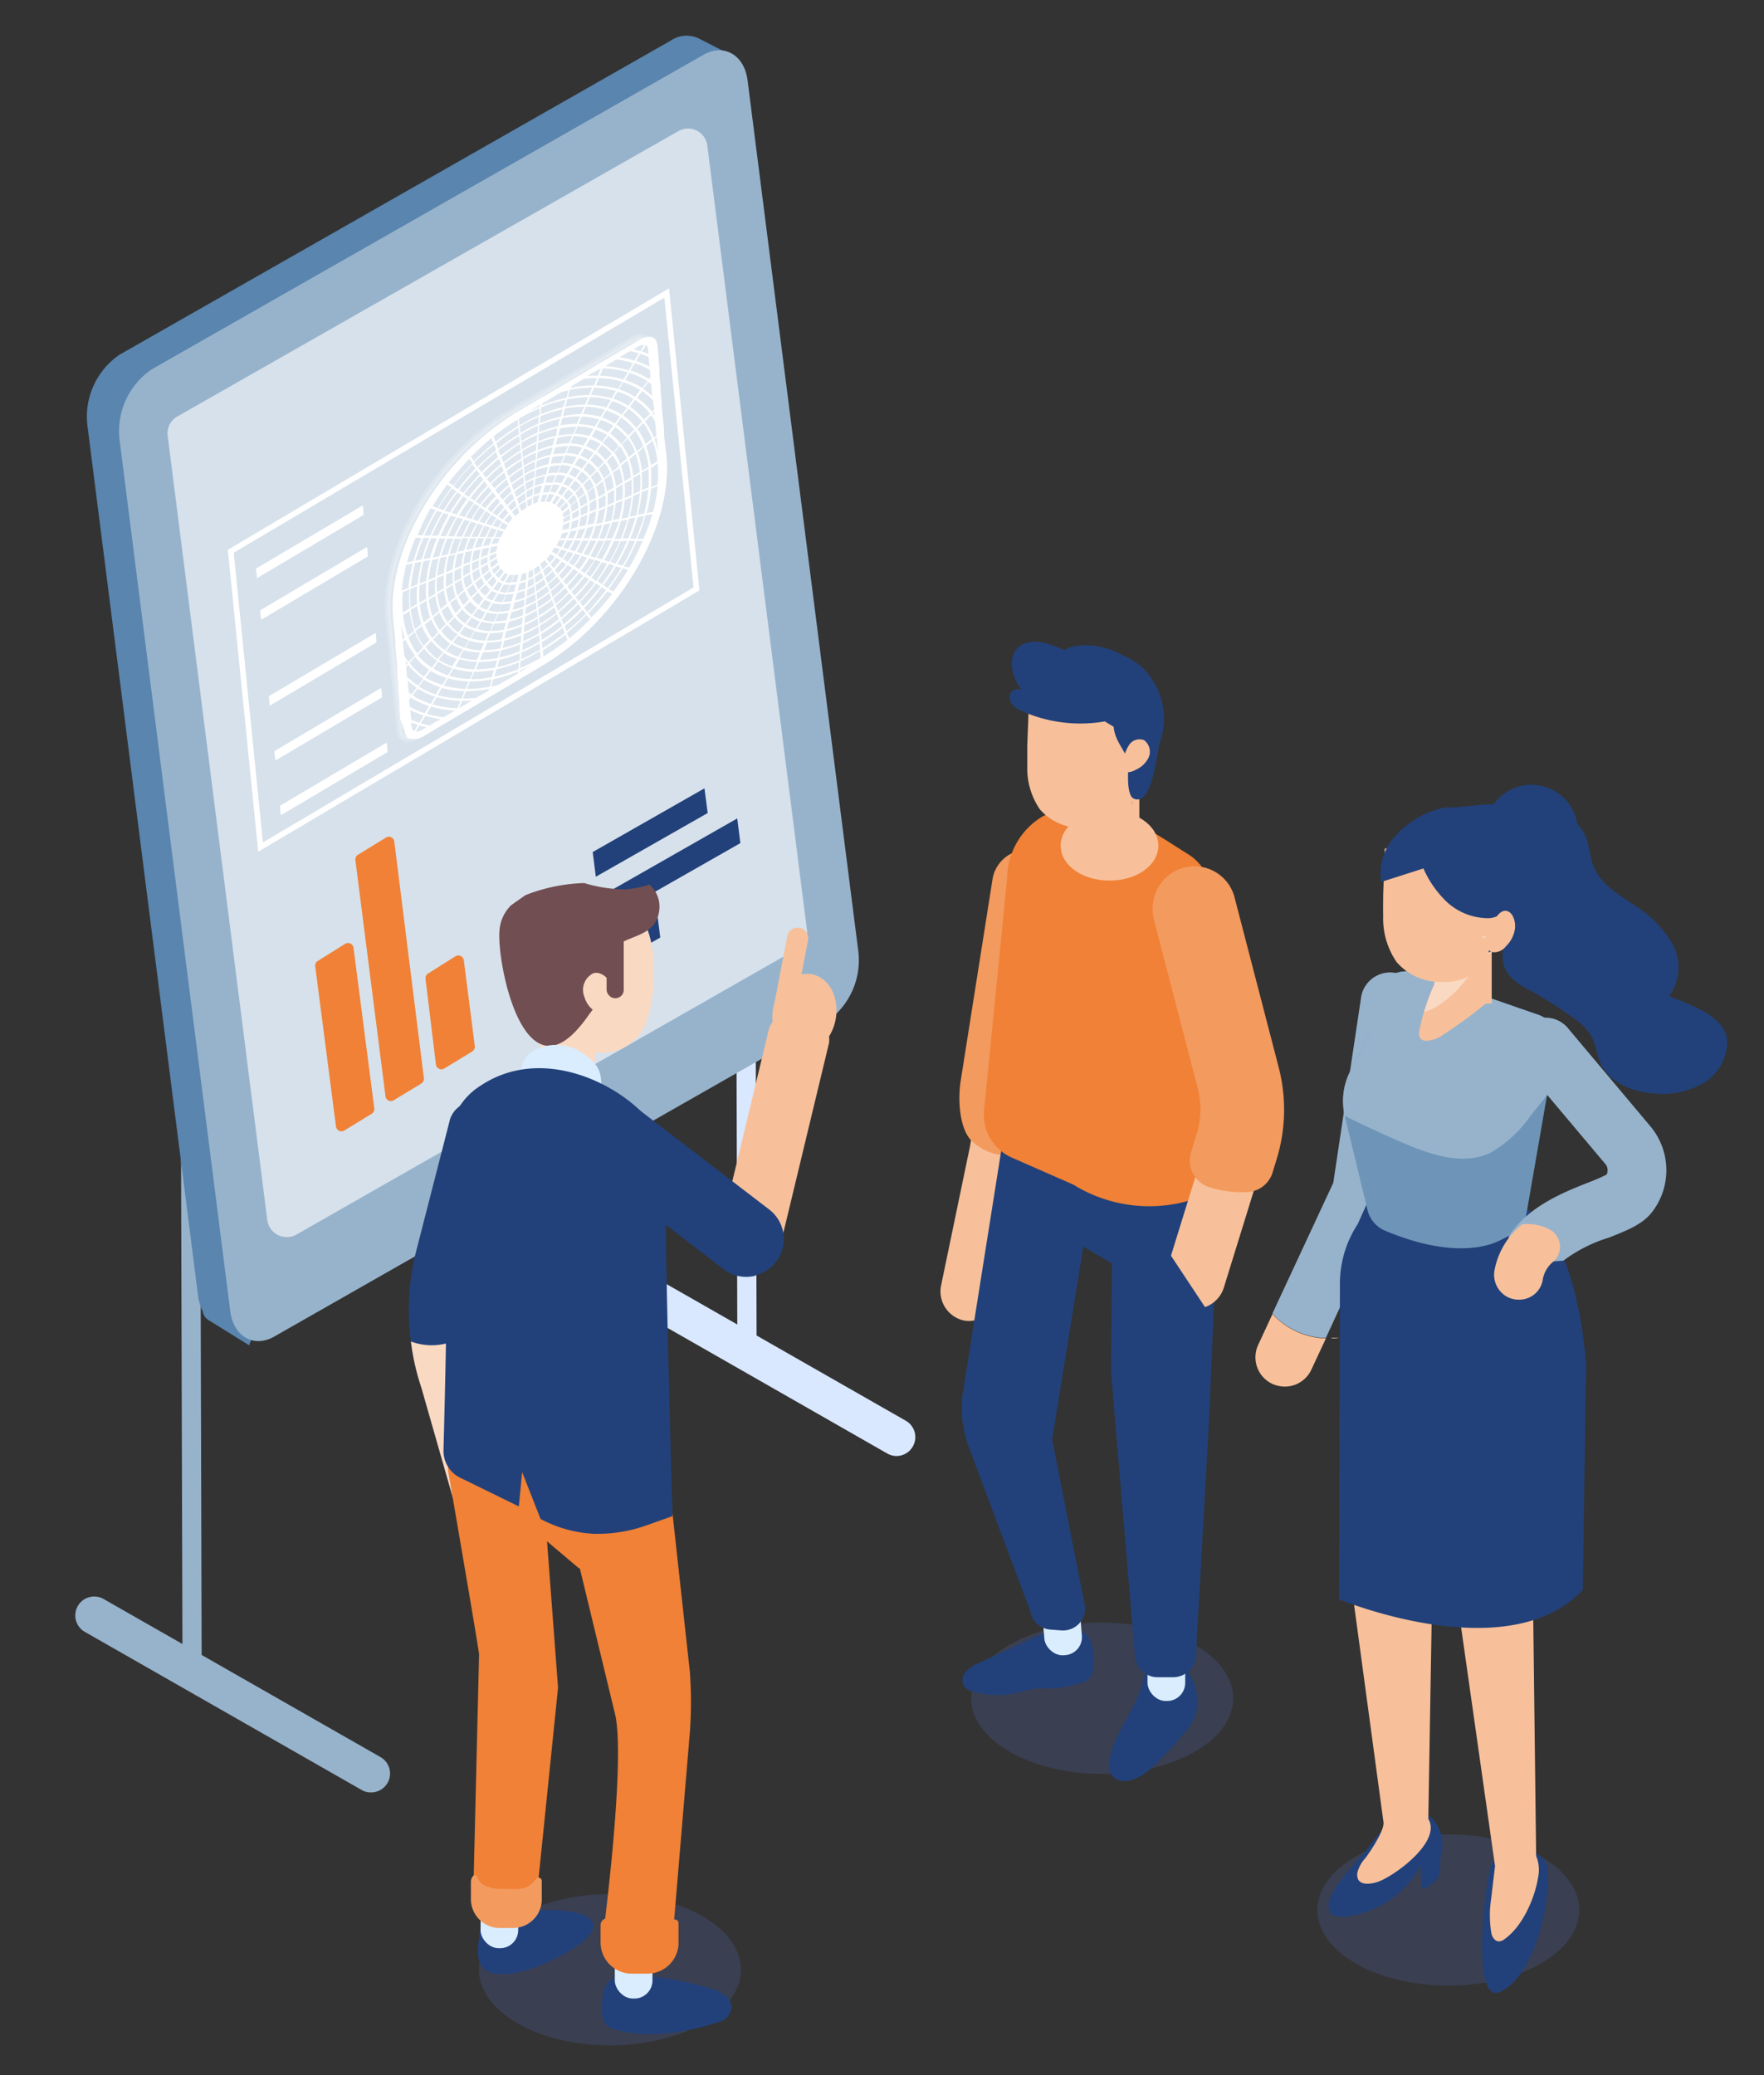 <svg xmlns="http://www.w3.org/2000/svg" width="170" height="200" viewBox="0 0 170 200">
  <rect x="0" y="0" width="170" height="200" fill="#333333" stroke="none"/>
  <defs>
    <style>
      .cls-1 {
        isolation: isolate;
      }

      .cls-2 {
        opacity: 0.18;
      }

      .cls-3 {
        fill: #5873dd;
      }

      .cls-4 {
        fill: #d9e8ff;
      }

      .cls-5 {
        fill: #97b3cc;
      }

      .cls-6 {
        fill: #5985ae;
      }

      .cls-7 {
        fill: #f1f3fa;
      }

      .cls-21, .cls-8 {
        fill: #d6e1eb;
      }

      .cls-9 {
        fill: #22417a;
      }

      .cls-10 {
        fill: #f08136;
      }

      .cls-11 {
        fill: #f7c09a;
      }

      .cls-12 {
        fill: #f39a5e;
      }

      .cls-13 {
        fill: #d9edfe;
      }

      .cls-14 {
        fill: #714e51;
      }

      .cls-15 {
        fill: #fad9c3;
      }

      .cls-16 {
        fill: #084fab;
      }

      .cls-17 {
        fill: #715154;
      }

      .cls-18 {
        fill: #6e95b8;
      }

      .cls-19 {
        fill: #dceffe;
      }

      .cls-20, .cls-22 {
        mix-blend-mode: multiply;
      }

      .cls-21, .cls-22, .cls-24 {
        stroke: #fff;
        stroke-miterlimit: 10;
        stroke-width: 0.54px;
      }

      .cls-22, .cls-23, .cls-24 {
        fill: #fff;
      }

      .cls-22 {
        opacity: 0.2;
      }
    </style>
  </defs>
  <g class="cls-1">
    <g id="Layer_2" data-name="Layer 2">
      <g class="cls-2">
        <path class="cls-3" d="M148.5,189.24c-4.93,2.85-12.92,2.85-17.85,0s-4.93-7.46,0-10.31,12.92-2.84,17.85,0S153.44,186.4,148.5,189.24Z"/>
      </g>
      <g class="cls-2">
        <path class="cls-3" d="M67.71,195c-4.93,2.85-12.93,2.85-17.86,0s-4.93-7.46,0-10.31,12.93-2.85,17.86,0S72.64,192.12,67.71,195Z"/>
      </g>
      <g class="cls-2">
        <path class="cls-3" d="M115.15,168.83c-4.93,2.85-12.93,2.85-17.86,0s-4.93-7.46,0-10.31,12.93-2.84,17.86,0S120.08,166,115.15,168.83Z"/>
      </g>
      <g>
        <polygon class="cls-4" points="19.27 99.12 17.41 98.05 18.72 97.29 20.57 98.37 19.27 99.12"/>
        <polygon class="cls-5" points="19.44 162.31 17.59 161.23 17.41 98.05 19.27 99.12 19.44 162.31"/>
      </g>
      <g>
        <polygon class="cls-4" points="72.74 67.71 70.88 66.64 72.19 65.88 74.05 66.96 72.74 67.71"/>
        <polygon class="cls-4" points="72.92 130.89 71.06 129.81 70.88 66.64 72.74 67.71 72.92 130.89"/>
      </g>
      <path class="cls-4" d="M86.41,140.33a1.81,1.81,0,0,1-.9-.24L58.83,124.84a1.81,1.81,0,1,1,1.8-3.14l26.68,15.24a1.82,1.82,0,0,1-.9,3.39Z"/>
      <path class="cls-5" d="M35.74,172.75a1.71,1.71,0,0,1-.9-.24L8.16,157.27A1.81,1.81,0,1,1,10,154.12l26.69,15.24a1.82,1.82,0,0,1-.9,3.39Z"/>
      <g>
        <path class="cls-6" d="M70.56,5.35,67.49,3.78a2.73,2.73,0,0,0-2.83.12L11.53,34.18A7.23,7.23,0,0,0,8.41,40.9l10.68,84a4.24,4.24,0,0,0,.44,1.46h0a1.2,1.2,0,0,0,.58.88l3.9,2.42,1.25-3.34L76.51,97.11a7.2,7.2,0,0,0,3.12-6.71L69.26,8.81Z"/>
        <path class="cls-5" d="M79.61,98.51,26.48,128.79c-2,1.17-4,.05-4.3-2.49l-10.67-84a7.22,7.22,0,0,1,3.12-6.71L67.76,5.3c2-1.16,4,0,4.29,2.49l10.68,84A7.22,7.22,0,0,1,79.61,98.51Z"/>
        <g>
          <path class="cls-7" d="M76.72,91.27,28.44,118.79A1.65,1.65,0,0,1,26,117.56L16.38,42a1.65,1.65,0,0,1,.82-1.64L65.48,12.84a1.66,1.66,0,0,1,2.46,1.22l9.6,75.57A1.66,1.66,0,0,1,76.72,91.27Z"/>
          <path class="cls-8" d="M27.62,119.23a1.89,1.89,0,0,1-1.86-1.64L16.16,42a1.86,1.86,0,0,1,.93-1.86L65.37,12.64A1.87,1.87,0,0,1,68.16,14l9.6,75.57a1.85,1.85,0,0,1-.93,1.87l-.11-.2.11.2L28.55,119A1.83,1.83,0,0,1,27.62,119.23Z"/>
        </g>
      </g>
      <g>
        <polygon class="cls-9" points="67.89 75.98 57.12 82.12 57.42 84.5 68.2 78.36 67.89 75.98"/>
        <polygon class="cls-9" points="71.05 78.88 57.67 86.51 57.98 88.88 71.35 81.26 71.05 78.88"/>
        <polygon class="cls-9" points="58.23 90.89 58.53 93.26 63.63 90.36 63.33 87.98 58.23 90.89"/>
      </g>
      <g>
        <path class="cls-10" d="M40.85,103.9,38,81.11a.53.53,0,0,0-.81-.38L34.5,82.38a.54.54,0,0,0-.25.52l2.9,22.75a.52.52,0,0,0,.8.39l2.65-1.61A.55.55,0,0,0,40.85,103.9Z"/>
        <path class="cls-10" d="M36.07,106.82l-2-15.47a.53.53,0,0,0-.81-.38l-2.64,1.65a.52.52,0,0,0-.24.52l2,15.43a.53.53,0,0,0,.8.39l2.65-1.62A.54.54,0,0,0,36.07,106.82Z"/>
        <path class="cls-10" d="M45.76,100.85,44.7,92.56a.53.53,0,0,0-.81-.39l-2.64,1.66a.53.53,0,0,0-.24.52l1,8.24a.53.53,0,0,0,.81.39l2.64-1.61A.56.56,0,0,0,45.76,100.85Z"/>
      </g>
      <path class="cls-9" d="M144.88,81.09c1.46-2.63,5.85-3.83,7.65-1,.66,1,.6,2.31,1.05,3.42.67,1.66,2.32,2.66,3.8,3.65a11,11,0,0,1,3.75,3.72,4.68,4.68,0,0,1-.2,5l-.07.07a3,3,0,0,0,.59.3c1.75.67,5,1.92,5,4.15a4.69,4.69,0,0,1-2.31,4,7.92,7.92,0,0,1-4.61,1c-2.1-.12-4.38-1-5.26-2.89-.4-.86-.47-1.86-.94-2.7a5.85,5.85,0,0,0-1.8-1.77,42.88,42.88,0,0,0-4.22-2.67,5.56,5.56,0,0,1-1.93-1.44c-1.62-2.24.73-4.57.5-6.86-.17-1.6-1.49-2.43-1.52-4A3.63,3.63,0,0,1,144.88,81.09Z"/>
      <g>
        <g>
          <path class="cls-11" d="M90.71,123.82l2.74-13.19v0a8.9,8.9,0,0,0-.2-4.41,41.34,41.34,0,0,1,5-3.07l.15.42.09.25a14.41,14.41,0,0,1,.78,3.41,31.8,31.8,0,0,0,0,3.52c0,.36-.1.71-.18,1.06L96.36,125a2.89,2.89,0,0,1-2.56,2.28,2.52,2.52,0,0,1-.86,0A2.87,2.87,0,0,1,90.71,123.82Z"/>
          <path class="cls-12" d="M92.6,104.07l3.08-19.51a3.4,3.4,0,0,1,6.69,1.18L99.2,104.05l.6-.11a26,26,0,0,0-.51,7l-.39.08a5,5,0,0,1-4.94-.78l-.2-.16C92.41,108.9,92.29,105.85,92.6,104.07Z"/>
        </g>
        <path class="cls-9" d="M103.64,157.1a1.71,1.71,0,0,1,1.49,1.12,4.93,4.93,0,0,1,.26,1.95,2.18,2.18,0,0,1-.43,1.63,2.29,2.29,0,0,1-1,.47,12,12,0,0,1-2.06.43c-.79.07-1.59,0-2.38.09-.5.08-1,.24-1.48.36a8.5,8.5,0,0,1-4.25-.11,1.59,1.59,0,0,1-.83-.46,1.2,1.2,0,0,1,.12-1.46,3.42,3.42,0,0,1,1.32-.87l4.34-2a11.55,11.55,0,0,1,4.46-1.36c.5,0,1.16.22,1.11.72Z"/>
        <rect class="cls-13" x="100.51" y="153.12" width="3.63" height="6.43" rx="1.74" transform="translate(217.1 303.77) rotate(175.31)"/>
        <path class="cls-9" d="M108.93,165c-.28.51-.56,1-.83,1.5a13.07,13.07,0,0,0-.74,1.56c-.29.81-.85,2.37-.15,3.1,1,1.1,2.74.16,3.59-.62a34.41,34.41,0,0,0,3.51-3.73,4.56,4.56,0,0,0,1-1.91c.44-2.2-.85-5.33-3.56-4.6a2.29,2.29,0,0,0-1.65,1.86A12.49,12.49,0,0,1,108.93,165Z"/>
        <rect class="cls-13" x="110.58" y="157.52" width="3.63" height="6.43" rx="1.74" transform="translate(224.8 321.46) rotate(180)"/>
        <path class="cls-9" d="M104.81,102.73l9.16,3.18,3.66,4.18-1.09,26.36-1.28,23a2.2,2.2,0,0,1-2.19,2.2h-1.51a2.19,2.19,0,0,1-2.18-2l-2.31-27.47.09-10.41-2.76-1.62-3,18.57,3.18,16.19a2.14,2.14,0,0,1-2.29,2.23l-1.06-.08a2.13,2.13,0,0,1-1.95-1.82l-6-16a10.7,10.7,0,0,1-.49-5l4.34-27.39Z"/>
        <g class="cls-1">
          <path class="cls-10" d="M97.06,84.66,94.84,107a4.51,4.51,0,0,0,2.67,4.57l5.94,2.61a13.9,13.9,0,0,0,11.92,1.29l2.25-.8-.83-28.39a4.82,4.82,0,0,0-1.31-3.14,4.7,4.7,0,0,0-1.06-.86l-2-1.27-.56-.35a17.78,17.78,0,0,0-7.12-2.48,11.37,11.37,0,0,0-1.51-.1,5.42,5.42,0,0,0-2.69.57A7,7,0,0,0,97.06,84.66Z"/>
        </g>
        <g>
          <path class="cls-11" d="M106.93,84.87c2.63,0,4.7-1.48,4.7-3.37s-2.07-3.38-4.7-3.38-4.71,1.49-4.71,3.38S104.29,84.87,106.93,84.87Z"/>
          <path class="cls-11" d="M104.08,80.21h0V74.49a2.58,2.58,0,0,1,.78-1.83,2.75,2.75,0,0,1,1-.65,3.15,3.15,0,0,1,1-.19l.47,0a3,3,0,0,1,1.64.76,2.61,2.61,0,0,1,.83,1.89v5.72h0v.28h0c-.2.94-1.36,1.63-2.81,1.63s-2.62-.69-2.82-1.63h0Z"/>
        </g>
        <g>
          <path class="cls-11" d="M99,73.84A7,7,0,0,0,100.21,78a5.29,5.29,0,0,0,4.11,1.8,4.57,4.57,0,0,0,2.45-.54c1.4-.84,2-2.64,2.41-4.35a16.34,16.34,0,0,0,.26-2,7.2,7.2,0,0,0-.22-2.22,6.39,6.39,0,0,0-2.8-3.66,10,10,0,0,0-4.26-1.34A3.39,3.39,0,0,0,100,66a1.78,1.78,0,0,0-.87,1.19,1.7,1.7,0,0,0,0,.55c0,1.4-.09,2.79-.13,4.18C99,72.55,99,73.19,99,73.84Z"/>
          <path class="cls-14" d="M109.05,72.7l0,0a.57.57,0,0,0,0-.13A.15.15,0,0,1,109.05,72.7Z"/>
          <path class="cls-14" d="M109.05,72.7l-.1-.06c-.09,0-.22-.09-.28,0s0,.13.08.14l-.22.23A.45.45,0,0,0,109.05,72.7Z"/>
          <g>
            <path class="cls-14" d="M109.05,77.43l.1-.14a.34.34,0,0,1,0,.1Z"/>
            <path class="cls-9" d="M97.46,66.68a.88.88,0,0,1,1-.17,4.65,4.65,0,0,1-.95-2.31c-.12-2.26,1.84-2.63,3.43-2.17.57.17,1.11.41,1.66.62a3.36,3.36,0,0,1,.78-.34,7,7,0,0,1,4.66.76,8.85,8.85,0,0,1,1.83,1.07,6.87,6.87,0,0,1,1.89,7.47c-.4,1.82-.82,6-2.46,5.38-.88-.31-.51-3.39-.54-3.5-.34-1.25-1.28-1.95-1.44-3.45l-.85-.51a13.84,13.84,0,0,1-8-1,2.29,2.29,0,0,1-.93-.67A1,1,0,0,1,97.46,66.68Z"/>
          </g>
          <path class="cls-11" d="M108.26,73.15c-.31,0-.51.42-.42.74a.8.8,0,0,0,.71.54,1.61,1.61,0,0,0,.88-.23A2.48,2.48,0,0,0,110.7,73a1.39,1.39,0,0,0-.44-1.66,1.2,1.2,0,0,0-1.46.48,4.24,4.24,0,0,0-.6,1.66Z"/>
        </g>
        <path class="cls-11" d="M115.17,126.14a2.9,2.9,0,0,0,2.76-2l4-12.92a14.79,14.79,0,0,0,.17-8L118,87.37a2.88,2.88,0,0,0-5.58,1.45l4.11,15.81a8.92,8.92,0,0,1-.11,4.86l-4,12.92a2.88,2.88,0,0,0,1.91,3.6A2.79,2.79,0,0,0,115.17,126.14Z"/>
        <path class="cls-12" d="M120.26,114.89a10.19,10.19,0,0,1-3.8-.5,2.67,2.67,0,0,1-1.68-3.32l.54-1.78a8,8,0,0,0,.1-4.43l-4.2-16.16a4.26,4.26,0,0,1,.31-3,4,4,0,0,1,7.47.88l4.23,16.29a16.25,16.25,0,0,1-.19,8.83l-.41,1.34A2.68,2.68,0,0,1,120.26,114.89Z"/>
        <polygon class="cls-9" points="110.65 117.7 116.5 126.54 111.97 133.17 110.16 125.51 110.65 117.7"/>
        <g>
          <path class="cls-14" d="M54.54,94.44l0,0a.49.49,0,0,0,0-.12A.13.13,0,0,1,54.54,94.44Z"/>
          <path class="cls-15" d="M52.61,97.12l-1,6.8c-.14,1,1,1.71,2.47,1.71s2.82-.76,3-1.71h0l1-6.8Z"/>
          <path class="cls-15" d="M51.34,96.53c-1.21-2.2-1.45-4.74.82-6.69C54,88.27,59.32,86.14,61.4,88c2.24,2,2,9.23.34,11.59a4.67,4.67,0,0,1-6.18,1.21A11.43,11.43,0,0,1,51.34,96.53Z"/>
          <path class="cls-14" d="M48.13,89.78a3.82,3.82,0,0,1,1.1-2.51c.47-.34.94-.67,1.42-1a16.73,16.73,0,0,1,5.65-1.16,14.16,14.16,0,0,0,4,.61,9.62,9.62,0,0,0,2.28-.47,2.81,2.81,0,0,1,.94,2.57c-.35,2.43-2.76,2.24-4.33,3.47A1.46,1.46,0,0,1,59,92a9.89,9.89,0,0,1-2.21,5.74,12.54,12.54,0,0,1-1.2,1.53C50.31,105.06,47.91,92.79,48.13,89.78Z"/>
          <path class="cls-15" d="M56.32,96.08c.29,1,1.13,1.7,1.89,1.49a1.77,1.77,0,0,0,.85-2.27c-.28-1-1.12-1.71-1.88-1.5A1.79,1.79,0,0,0,56.32,96.08Z"/>
          <rect class="cls-14" x="58.46" y="89.89" width="1.65" height="6.32" rx="0.8"/>
          <path class="cls-13" d="M50.25,105.22a20,20,0,0,1,0-2.21,2.3,2.3,0,0,1,1.09-1.7,4.51,4.51,0,0,1,5,.33c1.94,1.31,1.58,2.48,1.6,4.5,0,2.77.16,7.17.24,9.94h0l-.86.31a5,5,0,0,1-1.2.27,4.24,4.24,0,0,1-2.47-.47l-.91-2.3-.16,1.7-2-1a.94.94,0,0,1-.46-.83C50.14,111.46,50.2,107.53,50.25,105.22Z"/>
          <path class="cls-9" d="M55.7,184.4c-3.08-.85-9.83.1-9.49,2.25a5.6,5.6,0,0,0-.16,1.23c-.16,4.29,6,1.74,8.13.56C58.15,186.23,57.69,184.94,55.7,184.4Z"/>
          <path class="cls-9" d="M45,122.31a16.75,16.75,0,0,0-.35,6.39,17.1,17.1,0,0,0,.71,3.09l3.9,13.62A2.87,2.87,0,0,1,47.8,149a2.47,2.47,0,0,1-.62.16,2.64,2.64,0,0,1-2.68-1.89l-3.89-13.6a23.19,23.19,0,0,1-.51-13.06l3.2-12.46a2.47,2.47,0,0,1,3.16-1.87,3,3,0,0,1,1.76,3.55Z"/>
          <path class="cls-15" d="M45.38,131.79a16.54,16.54,0,0,1-.7-3,5.86,5.86,0,0,1-1.3.58,5.67,5.67,0,0,1-3.78-.08,22.56,22.56,0,0,0,1,4.43l3.89,13.6a2.64,2.64,0,0,0,2.68,1.89,2.47,2.47,0,0,0,.62-.16,2.87,2.87,0,0,0,1.48-3.62Z"/>
          <path class="cls-9" d="M59.77,190.49a1.7,1.7,0,0,0-1.49,1.12,4.91,4.91,0,0,0-.26,1.95,2.23,2.23,0,0,0,.43,1.63,2.17,2.17,0,0,0,1,.46c3.13.85,6.81.21,9.83-.76a1.62,1.62,0,0,0,1.21-1.43c0-1-1.09-1.54-2-1.81a33,33,0,0,0-8.26-1.36c-.5,0-1.16.21-1.11.71Z"/>
          <rect class="cls-13" x="46.68" y="181.26" width="3.63" height="6.43" rx="1.74" transform="matrix(-1, -0.01, 0.01, -1, 94.79, 369.51)"/>
          <rect class="cls-13" x="59.26" y="186.19" width="3.63" height="6.43" rx="1.74" transform="translate(122.14 378.81) rotate(180)"/>
          <path class="cls-10" d="M64.34,141.58,60.68,130.7l-17.51,2.72v8.26s2.95,17.1,3,17.78l-.55,22.68a3.09,3.09,0,0,0,2.38,2.24l1.06.08c1.28.1,2.78-1,2.72-2.23l2-19.57-1.06-14.11,3.08,2.61.08,0,3.44,14.24c.95,5-1.26,21.6-1.26,21.6a2.64,2.64,0,0,0,2.61,2H62.2c1.21,0,2.62-1,2.62-2.19L66.48,167a40.06,40.06,0,0,0,0-5.9Z"/>
          <path class="cls-9" d="M42.74,139.78a2.9,2.9,0,0,0,1.44,2.56L50,145.19l.32-3.31,1.78,4.53.15.07a12.22,12.22,0,0,0,5,1.35h.39a13,13,0,0,0,1.36-.07,14.33,14.33,0,0,0,3.26-.73l2.25-.8.29-.11v-.31c-.2-7-.57-20.74-.64-28.18,0-.76,0-1.48,0-2.17,0-.93,0-1.8,0-2.62h0c-.14-2.73-.91-5-4.4-7.35s-8.91-3.88-13.45-.85a6.48,6.48,0,0,0-3,4.74,20.89,20.89,0,0,0-.07,3.47c0,.76.06,1.55,0,2.36-.08,3-.16,7.74-.23,12.3S42.82,136.74,42.74,139.78Z"/>
          <path class="cls-10" d="M62.43,186.24H60.92a2.64,2.64,0,0,1-1.84-1.13.68.68,0,0,0-1.2.43v1.68a3,3,0,0,0,3,3h1.51a3,3,0,0,0,3-2.79v-2.08a.35.35,0,0,0-.65-.18A2.49,2.49,0,0,1,62.43,186.24Z"/>
          <path class="cls-12" d="M49.48,182.05H48.12c-.62,0-1.85-.28-2.08-1.05-.17-.56-.66-.19-.66.4V183a2.79,2.79,0,0,0,2.74,2.82h1.36a2.77,2.77,0,0,0,2.73-2.59v-1.93a.31.31,0,0,0-.58-.17A2.23,2.23,0,0,1,49.48,182.05Z"/>
          <g>
            <path class="cls-15" d="M77,99.84l-4.45,18.5Z"/>
            <path class="cls-11" d="M72.56,121.31A3,3,0,0,0,75.45,119l4.45-18.5a3,3,0,0,0-5.78-1.39l-4.45,18.5a3,3,0,0,0,2.19,3.59A3.42,3.42,0,0,0,72.56,121.31Z"/>
          </g>
          <path class="cls-9" d="M72.84,122.94a3.58,3.58,0,0,1-3.12-.62L56.31,112a3.59,3.59,0,0,1-.65-5.05,3.63,3.63,0,0,1,5.07-.65l13.41,10.28a3.59,3.59,0,0,1-1.3,6.32Z"/>
          <path class="cls-11" d="M80.53,98.27c-.4,2.09-2.07,3.53-3.73,3.21s-2.68-2.27-2.28-4.36,2.07-3.54,3.73-3.22S80.93,96.17,80.53,98.27Z"/>
          <path class="cls-11" d="M75.53,97.43h0a1,1,0,0,1-.81-1.19l1.15-6a1,1,0,0,1,1.19-.81h0a1,1,0,0,1,.81,1.2l-1.15,6A1,1,0,0,1,75.53,97.43Z"/>
        </g>
      </g>
      <g>
        <g>
          <path class="cls-5" d="M128.49,114l2.7-18a2.84,2.84,0,0,1,5.61.84L134,115.2a2.9,2.9,0,0,1-.23.76l-6,13a7.29,7.29,0,0,1-5.15-2.35Z"/>
          <path class="cls-11" d="M121.24,129.65l1.39-3a7.29,7.29,0,0,0,5.15,2.35l-1.4,3a2.82,2.82,0,0,1-2.57,1.64,3,3,0,0,1-1.19-.26A2.83,2.83,0,0,1,121.24,129.65Z"/>
        </g>
        <g>
          <path class="cls-16" d="M143.64,180a2.45,2.45,0,0,0-.08.29Z"/>
          <path class="cls-16" d="M143.64,180s0-.05,0-.08c.06-.21.11-.42.16-.62Z"/>
          <path class="cls-9" d="M149.18,180.65a2,2,0,0,0-1.85-2.21,4.5,4.5,0,0,0-2.58.25,2.33,2.33,0,0,0-1.09,1.26c-.52,1.42-2,13.51,1,12C147.89,190.25,149.28,183.87,149.18,180.65Z"/>
        </g>
        <path class="cls-9" d="M138.17,175.44c-2.44-2.83-5.19,1.18-6.48,2.84-.89,1.13-4,4.14-3.62,5.71.12.55.19.53.73.67a3.42,3.42,0,0,0,1.68-.06,9.5,9.5,0,0,0,6.46-4.81,20.56,20.56,0,0,1,.06,2.08.2.2,0,0,0,.31.16l.79-.55c1-.71.54-1.72.8-2.87A3.56,3.56,0,0,0,138.17,175.44Z"/>
        <path class="cls-11" d="M147.73,153.3l-.13-24.58,2.09-5.88-12.54,1.84-7.69-3.14.76,31.09,3.11,23c.1.79-1.26,2.8-1.74,3.45a3.22,3.22,0,0,0-.78,1.42c-.16,1.3,1.19,1.13,1.95.88,1.56-.52,6.21-3.87,4.89-6.07,0-.18,0,.2,0,0L138,154.5l1.05-21.28.56,9.92.69,10.11,3.78,26.61-.39,3.24a10.43,10.43,0,0,0,.05,3.3c.1.34.35.72.73.71a.93.93,0,0,0,.54-.23c1.75-1.24,2.93-4,3.23-6a3.49,3.49,0,0,0-.2-2Z"/>
        <path class="cls-9" d="M131.85,115.74l-1,2.23a10.49,10.49,0,0,0-1.72,5.87l-.08,30.3s16.29,6.78,23.49-.91l.31-21.69s-.64-12.22-5.81-15.06Z"/>
        <path class="cls-17" d="M138.21,89.3l0,0a.57.57,0,0,0,0-.13A.15.15,0,0,1,138.21,89.3Z"/>
        <path class="cls-15" d="M136.93,93.5l-.2,0,.51-.49C137.13,93.19,137,93.35,136.93,93.5Z"/>
        <path class="cls-18" d="M150.15,101.56l-1.06,4-2.1,12.1c-.21.82-1.65,1.49-2.36,1.85-1.92,1-5.67,1.42-11.2-.92a2.9,2.9,0,0,1-1.68-2.14l-2.18-9,0-.18a6.3,6.3,0,0,1,.58-4.08l2-3.88V97.27a3.47,3.47,0,0,1,4.35-3.54l2,.68,5.31,1.85,4.57,1.59A3.08,3.08,0,0,1,150.15,101.56Z"/>
        <path class="cls-5" d="M150.15,101.56l-1.06,4-1.61,2a11.84,11.84,0,0,1-3.86,3.55c-2.6,1.22-5.59.23-8.23-.89-1.64-.69-3.25-1.43-4.85-2.21-.32-.15-.65-.32-1-.5l0-.18a6.3,6.3,0,0,1,.58-4.08l2-3.88V97.27a3.47,3.47,0,0,1,4.35-3.54l2,.68,5.31,1.85,4.57,1.59A3.08,3.08,0,0,1,150.15,101.56Z"/>
        <path class="cls-11" d="M136.92,100.12a.71.71,0,0,0,.38.18,2.78,2.78,0,0,0,1.81-.6,39.53,39.53,0,0,0,4.09-3l.56-.46-3.12-1.08-2.19-.77-.21.45a19,19,0,0,0-1,2.67c-.17.57-.31,1.14-.43,1.72A1,1,0,0,0,136.92,100.12Z"/>
        <path class="cls-5" d="M150.67,121.5c-.74.06-1.47.11-2.2.12-.47,0-.94,0-1.4,0h-.3l-.27-.06-.63-.16-.19-.11-.05,0,0-.11a4,4,0,0,1-.17-1.37,6.12,6.12,0,0,0-.06-.63c1.79-2.87,5.28-4.26,7.57-5.17a19.37,19.37,0,0,0,1.86-.8.94.94,0,0,0-.15-1.06l-7.81-9.28a2.84,2.84,0,1,1,4.34-3.65l7.77,9.25a6.59,6.59,0,0,1,.23,8.35c-.9,1.17-2.34,1.74-4.15,2.46A14.15,14.15,0,0,0,150.67,121.5Z"/>
        <path class="cls-19" d="M127.86,106l.06.13h0S127.86,106,127.86,106Z"/>
        <rect class="cls-11" x="138.24" y="89.26" width="5.52" height="7.46"/>
        <g class="cls-20">
          <path class="cls-15" d="M137.25,97.53a4.07,4.07,0,0,0,1.21-.52l.43-.29a10.27,10.27,0,0,0,1.75-1.54,23.79,23.79,0,0,0,3.12-4.57V89.26h-5.52v5.6A19,19,0,0,0,137.25,97.53Z"/>
        </g>
        <g class="cls-20">
          <polygon class="cls-15" points="143.76 91.76 138.27 94.98 138.24 94.91 138.24 91.37 143.76 91.76"/>
        </g>
        <g>
          <path class="cls-9" d="M148.77,81.57c-.16-5.2-4.78-4.07-9.2-3.69a4.79,4.79,0,0,0-1.2.21,3.77,3.77,0,0,0-.91.54c-2.57,1.94-4.34,4.89-4,7.87.65,5.58,8.55,7.7,12.79,3.59C148.56,87.86,148.86,84.58,148.77,81.57Z"/>
          <path class="cls-11" d="M133.3,88.3a7.38,7.38,0,0,0,1.3,4.43A5.58,5.58,0,0,0,139,94.64a4.93,4.93,0,0,0,2.6-.57c1.48-.89,2.17-2.81,2.55-4.61a16.39,16.39,0,0,0,.28-2.09,7.8,7.8,0,0,0-.23-2.36,6.78,6.78,0,0,0-3-3.87,10.8,10.8,0,0,0-4.51-1.43c-.76-.09,1.72-.11,1,.28-.46.25-1.76.74-1.86,1.27,0,.19-2.41.39-2.38.58l-.15,4.43C133.3,86.94,133.28,87.62,133.3,88.3Z"/>
          <path class="cls-9" d="M143.65,78a4.47,4.47,0,1,1,5.12,6.42,4.58,4.58,0,0,1-5.31-2.65,4.52,4.52,0,0,1,2.14-5.52Z"/>
          <path class="cls-9" d="M137,83.26a10,10,0,0,0,2.33,3.57,5.9,5.9,0,0,0,3.85,1.66,2.3,2.3,0,0,0,1.82-.67,2.51,2.51,0,0,0,.45-1,6.43,6.43,0,0,0-.27-4.2,4.84,4.84,0,0,0-3.1-2.75,5.47,5.47,0,0,0-4.29.84c-.9.58-1.73,1.57-1.47,2.6Z"/>
          <g>
            <path class="cls-15" d="M142.8,90.33a.34.34,0,0,0,.36,0,.5.5,0,0,1,0-.12Z"/>
            <path class="cls-11" d="M145.29,87.82c-.56-.2-1.11.42-1.35,1.13a5.77,5.77,0,0,1-.38,1.06.76.76,0,0,1-.4.36,1.2,1.2,0,0,0,.6,1.39,1.4,1.4,0,0,0,1.36-.55A2.9,2.9,0,0,0,146,89.5C146.08,88.8,145.8,88,145.29,87.82Z"/>
          </g>
          <path class="cls-9" d="M141.3,82.38,133.12,85a5.25,5.25,0,0,1,1.53-4.61,8.53,8.53,0,0,1,4.52-2.54,3.13,3.13,0,0,1,3.33,1.93c.36,1.42-1.22,2.51-2.55,3.12Z"/>
        </g>
        <path class="cls-15" d="M128.33,128.94a.09.09,0,0,1,0,.05c.23,0,.47,0,.71-.07Z"/>
        <path class="cls-11" d="M146.69,118a4.66,4.66,0,0,1,2.55.44l.28.16a1.91,1.91,0,0,1,.17,3,2.84,2.84,0,0,0-1,1.66,2.28,2.28,0,0,1-2.22,2h-.12a2.35,2.35,0,0,1-1.06-.25,2.42,2.42,0,0,1-1.27-2.53A7.41,7.41,0,0,1,146.69,118Z"/>
      </g>
      <g>
        <polygon class="cls-21" points="25.11 81.64 67.12 56.76 64.25 28.24 22.24 53.13 25.11 81.64"/>
        <path class="cls-22" d="M62.65,33.31c-.15-1.52-1.77-.55-1.77-.55L49.34,39.6c-7.27,4.31-12.61,13.29-11.93,20.06L38.5,70.42c.15,1.48,1.77.55,1.77.55l11.54-6.84c7.27-4.31,12.61-13.29,11.93-20.06Z"/>
        <path class="cls-23" d="M37.9,59.68l.2,2.07,0,.41,0,.19.17,1.76,0,.51,0,.14,0,.2.11,1.1,0,.39.12,1.16,0,.34v.13l0,.23.06.67,0,.3L39,70.43c.05.47.24.7.49.79h0l.08,0h0l.08,0h0A2.07,2.07,0,0,0,40.75,71L42,70.25h0l.32-.19h0l1.11-.66h0l.41-.24h0l1.2-.71h0l.42-.25h0l1.39-.83h0l.7-.41h0l2.28-1.35h0l.2-.12h0l0,0h0l2.22-1.32c6.59-3.9,11.59-11.64,12-18.1a12.77,12.77,0,0,0,0-2L64,42l0-.42,0-.18-.18-1.76-.05-.51,0-.14,0-.2-.11-1.1,0-.39-.11-1.17,0-.33v-.14l0-.22-.07-.67,0-.3-.12-1.16c-.15-1.52-1.77-.54-1.77-.54l-1.23.73-.33.19-1.11.66-.41.24-1.2.71-.41.25-1.4.83-.7.41-2.28,1.35-.2.12-.05,0-2.22,1.32-.34.2-.67.43-.33.23C42,45,37.41,53.05,37.87,59.36,37.88,59.46,37.88,59.57,37.9,59.68Zm1.51,7.77.17-.22a7.72,7.72,0,0,0,1.77.82l-.41.7a8.69,8.69,0,0,1-1.46-.63Zm6.47-.19a11.22,11.22,0,0,1-1.28.07l.31-.72a10.53,10.53,0,0,0,2.19-.21l0,.16ZM48.05,66c-.23.07-.47.12-.7.17l.19-.7a13.86,13.86,0,0,0,2.36-.74l0,.19ZM62.7,36.31l-.17.22a7.56,7.56,0,0,0-1.77-.83l.41-.69a7.07,7.07,0,0,1,1.46.63Zm-2.05,7.95.62-.5a7.65,7.65,0,0,1,.39,1.74l-.64.38A7.12,7.12,0,0,0,60.65,44.26Zm.38,1.8.65-.38a10.2,10.2,0,0,1,0,1.66l-.65.27A8.9,8.9,0,0,0,61,46.06Zm-.44-2a5.38,5.38,0,0,0-.67-1.23l.57-.58a5.32,5.32,0,0,1,.72,1.31Zm-.81.65a4.91,4.91,0,0,0-.6-1.11l.57-.59a5.32,5.32,0,0,1,.65,1.2Zm.68-.35A7.42,7.42,0,0,1,60.82,46l-.65.38a6.59,6.59,0,0,0-.33-1.47Zm-3,3.77a5.77,5.77,0,0,1,0,.93l-.64.27a7.24,7.24,0,0,0,0-.81Zm-.67.2a3.74,3.74,0,0,0-.19-.86l.62-.5a4.85,4.85,0,0,1,.22,1Zm.66.93a7.3,7.3,0,0,1-.22,1.19l-.62.13a6.64,6.64,0,0,0,.19-1.05Zm-.84-.63a5.06,5.06,0,0,1,0,.78l-.65.27a4.84,4.84,0,0,0,0-.66Zm-.66.2a3.88,3.88,0,0,0-.16-.71l.62-.5a4.2,4.2,0,0,1,.19.83Zm.47,1.79-.62.13a6.64,6.64,0,0,0,.16-.87l.64-.27A6.13,6.13,0,0,1,56.42,50.67Zm-.65-1.49a3.32,3.32,0,0,1,0,.63l-.64.27a2.88,2.88,0,0,0,0-.51Zm-.67.2a2.53,2.53,0,0,0-.12-.56l.62-.49a3.29,3.29,0,0,1,.15.67Zm.51,1.46L55,51a4.16,4.16,0,0,0,.12-.69l.65-.27A6.32,6.32,0,0,1,55.61,50.84Zm-1.33-.41a2.16,2.16,0,0,0,0-.36l.65-.39a3.84,3.84,0,0,1,0,.48Zm.63-.06a5,5,0,0,1-.11.64l-.62.12a2.78,2.78,0,0,0,.08-.49ZM54,49l.57-.59a2.42,2.42,0,0,1,.21.39l-.62.5A2.11,2.11,0,0,0,54,49Zm.84,0a3.62,3.62,0,0,1,.12.52l-.65.38a2.35,2.35,0,0,0-.09-.4Zm-.1-.73.57-.58a2.69,2.69,0,0,1,.28.5l-.62.5A2.13,2.13,0,0,0,54.69,48.25Zm.75-.76L56,46.9a3.08,3.08,0,0,1,.34.62l-.62.5A2.68,2.68,0,0,0,55.44,47.49Zm.75-.77.57-.59a3.49,3.49,0,0,1,.4.74l-.62.5A3.63,3.63,0,0,0,56.19,46.72Zm.74-.77.58-.58a4.22,4.22,0,0,1,.46.84l-.62.5A3.29,3.29,0,0,0,56.93,46Zm.48.92.62-.5a4.8,4.8,0,0,1,.25,1.13l-.64.38A5.15,5.15,0,0,0,57.41,46.87Zm.25,1.2.64-.39a7.63,7.63,0,0,1,0,1.07l-.65.27A7.53,7.53,0,0,0,57.66,48.07Zm0-2.88.57-.59a4.46,4.46,0,0,1,.53,1l-.62.5A4.05,4.05,0,0,0,57.68,45.19Zm1.16.53A5.46,5.46,0,0,1,59.13,47l-.65.38a5.64,5.64,0,0,0-.26-1.16Zm.31,1.46a8.28,8.28,0,0,1,0,1.22l-.64.27a8,8,0,0,0,0-1.1Zm0,1.42a11.28,11.28,0,0,1-.28,1.57l-.62.13a9.33,9.33,0,0,0,.25-1.43Zm-1.09,1.74-.63.12a7.72,7.72,0,0,0,.23-1.24l.64-.27A8.61,8.61,0,0,1,58.05,50.34Zm-.06.21a11.36,11.36,0,0,1-.46,1.31H57a10.87,10.87,0,0,0,.41-1.17Zm-1.21,1.3h-.57a9.75,9.75,0,0,0,.35-1l.62-.13A10.94,10.94,0,0,1,56.78,51.85Zm-.75,0h-.57a6.1,6.1,0,0,0,.28-.82l.63-.12A9.9,9.9,0,0,1,56,51.84Zm-.75,0h-.57a5.39,5.39,0,0,0,.22-.64l.62-.13A6,6,0,0,1,55.28,51.83Zm-.75,0H54c.06-.15.11-.31.16-.46l.62-.13Q54.65,51.52,54.53,51.82Zm-.94-3.17.49-.66a1.72,1.72,0,0,1,.34.32l-.57.59A1.52,1.52,0,0,0,53.59,48.65Zm.64-.86.5-.66a2.85,2.85,0,0,1,.44.41l-.57.59A2,2,0,0,0,54.23,47.79Zm.65-.86.5-.66a2.6,2.6,0,0,1,.54.51l-.57.58A2.73,2.73,0,0,0,54.88,46.93Zm.65-.86.5-.66a3,3,0,0,1,.63.6l-.57.59A2.56,2.56,0,0,0,55.53,46.07Zm.65-.86.5-.66a3.4,3.4,0,0,1,.73.69l-.57.59A3,3,0,0,0,56.18,45.21Zm.65-.86.49-.66a3.7,3.7,0,0,1,.84.79l-.57.58A3.93,3.93,0,0,0,56.83,44.35Zm.64-.86.5-.66a4.35,4.35,0,0,1,.94.88l-.58.59A3.67,3.67,0,0,0,57.47,43.49Zm1.53.34a5.08,5.08,0,0,1,.59,1.08l-.62.5a4.67,4.67,0,0,0-.54-1Zm.65,1.24A6.12,6.12,0,0,1,60,46.5l-.64.38a6.15,6.15,0,0,0-.3-1.31ZM60,46.68a8.92,8.92,0,0,1,0,1.37l-.65.27a7.43,7.43,0,0,0,0-1.25Zm0,1.57A10.06,10.06,0,0,1,59.67,50l-.62.13a9.38,9.38,0,0,0,.28-1.61Zm-.36,2A15,15,0,0,1,59,51.88h-.58A14.06,14.06,0,0,0,59,50.34Zm-1.34,1.66h-.57a10.31,10.31,0,0,0,.47-1.35l.62-.13A10.55,10.55,0,0,1,58.28,51.87Zm-.09.22a13.68,13.68,0,0,1-.82,1.62l-.5-.15a15.82,15.82,0,0,0,.75-1.48Zm-1.47,1.42-.5-.16a14,14,0,0,0,.65-1.28h.57A14.72,14.72,0,0,1,56.72,53.51Zm-.66-.2-.5-.16a10.22,10.22,0,0,0,.56-1.09h.57A11.12,11.12,0,0,1,56.06,53.31Zm-.65-.21-.5-.15c.17-.3.32-.6.46-.9h.57A9.26,9.26,0,0,1,55.41,53.1Zm-.65-.2-.5-.15c.13-.24.25-.47.36-.71h.57C55.06,52.34,54.92,52.62,54.76,52.9Zm-.66-.2-.5-.16q.15-.26.27-.51h.57A6.89,6.89,0,0,1,54.1,52.7Zm-.91-4.26.41-.7a1.63,1.63,0,0,1,.35.17l-.49.65Zm.54-.91.42-.7a2.35,2.35,0,0,1,.45.22l-.49.66A2.64,2.64,0,0,0,53.73,47.53Zm.54-.91.42-.7a2.89,2.89,0,0,1,.56.27l-.5.66A2.65,2.65,0,0,0,54.27,46.62Zm.54-.91.42-.7a3.76,3.76,0,0,1,.67.32l-.5.66A2.46,2.46,0,0,0,54.81,45.71Zm.54-.91.42-.69a3.47,3.47,0,0,1,.78.36l-.5.66A3.45,3.45,0,0,0,55.35,44.8Zm.54-.91.42-.69a3.93,3.93,0,0,1,.88.41l-.49.66A3.76,3.76,0,0,0,55.89,43.89Zm.54-.91.42-.7a4.74,4.74,0,0,1,1,.47l-.5.66A4,4,0,0,0,56.43,43Zm.55-.91.41-.69a4.79,4.79,0,0,1,1.1.51l-.5.66A4.47,4.47,0,0,0,57,42.07Zm1.64-.1a4.73,4.73,0,0,1,1,1l-.57.59a4.54,4.54,0,0,0-1-.9Zm.15-.2.5-.66a5.39,5.39,0,0,1,1.13,1.06l-.57.59A4.73,4.73,0,0,0,58.77,41.77Zm2.07,4.41a9.51,9.51,0,0,1,0,1.51L60.2,48a9.34,9.34,0,0,0,0-1.4Zm0,1.72a12.27,12.27,0,0,1-.35,1.93l-.62.13a10.72,10.72,0,0,0,.32-1.79Zm-.4,2.15a16.76,16.76,0,0,1-.64,1.84h-.58a15.18,15.18,0,0,0,.6-1.71Zm-.74,2.06a17.26,17.26,0,0,1-1,2l-.5-.16a16.31,16.31,0,0,0,.95-1.86ZM58,53.91l-.5-.15a15.45,15.45,0,0,0,.85-1.67h.57A15.41,15.41,0,0,1,58,53.91Zm-.12.22c-.31.5-.63,1-1,1.46l-.42-.28a13.07,13.07,0,0,0,.9-1.34Zm-1.54,1.1L56,55c.28-.38.55-.78.79-1.18l.5.15A15.77,15.77,0,0,1,56.36,55.23Zm-.54-.36-.42-.28a11.41,11.41,0,0,0,.69-1l.5.15C56.35,54.11,56.09,54.5,55.82,54.87Zm-.55-.36-.42-.28a10.22,10.22,0,0,0,.59-.87l.5.16C55.73,53.86,55.51,54.19,55.27,54.51Zm-.55-.36-.41-.28a7.92,7.92,0,0,0,.47-.71l.5.16C55.11,53.6,54.92,53.88,54.72,54.15Zm-.54-.36-.42-.28a6.61,6.61,0,0,0,.37-.55l.5.15C54.49,53.34,54.34,53.57,54.18,53.79Zm-.55-.36-.42-.28c.1-.13.18-.26.27-.39l.5.15C53.87,53.09,53.75,53.26,53.63,53.43Zm-1-5.1.3-.71a2.09,2.09,0,0,1,.5.08l-.41.69ZM53,47.4l.3-.71a2.68,2.68,0,0,1,.65.1l-.41.69A3.05,3.05,0,0,0,53,47.4Zm.4-.93.3-.72a3.35,3.35,0,0,1,.79.13l-.41.69A3,3,0,0,0,53.44,46.47Zm.39-.93.3-.72a3.56,3.56,0,0,1,.94.15l-.41.69A3.69,3.69,0,0,0,53.83,45.54Zm.4-.94.3-.71a4.21,4.21,0,0,1,1.08.17l-.41.69A4.92,4.92,0,0,0,54.23,44.6Zm.39-.93.3-.71a4.8,4.8,0,0,1,1.23.19l-.41.69A4.45,4.45,0,0,0,54.62,43.67Zm.39-.93.31-.71a5.17,5.17,0,0,1,1.38.21l-.42.7A4.69,4.69,0,0,0,55,42.74Zm.4-.93.3-.72a6.28,6.28,0,0,1,1.53.24l-.42.69A5.78,5.78,0,0,0,55.41,41.81Zm.39-.93.31-.72a6.41,6.41,0,0,1,1.67.26l-.42.69A5.93,5.93,0,0,0,55.8,40.88Zm2.13-.41a5.13,5.13,0,0,1,1.21.56l-.5.66a4.8,4.8,0,0,0-1.12-.53Zm.13-.22.41-.69a5.66,5.66,0,0,1,1.32.61l-.5.66A5.78,5.78,0,0,0,58.06,40.25Zm1.85,0a5.19,5.19,0,0,1,1.24,1.15l-.58.58a5.35,5.35,0,0,0-1.15-1.08Zm1.33,1.27A6.32,6.32,0,0,1,62,43l-.62.49a5.67,5.67,0,0,0-.73-1.33Zm.84,1.58A8.18,8.18,0,0,1,62.51,45l-.65.38a7.91,7.91,0,0,0-.4-1.77Zm.45,2.07a12.13,12.13,0,0,1,0,1.81l-.65.27a10.7,10.7,0,0,0,0-1.7Zm0,2a15,15,0,0,1-.41,2.31l-.62.13a13.18,13.18,0,0,0,.38-2.17ZM61.3,49.67l-.63.12a11.81,11.81,0,0,0,.36-2l.64-.27A13.59,13.59,0,0,1,61.3,49.67Zm-.06.21a18.8,18.8,0,0,1-.7,2H60A17.7,17.7,0,0,0,60.62,50Zm-.8,2.24a20.61,20.61,0,0,1-1.11,2.2l-.5-.16a19.74,19.74,0,0,0,1-2ZM59.2,54.53A20.43,20.43,0,0,1,58,56.31L57.59,56c.4-.54.77-1.1,1.11-1.66ZM57.46,56,57,55.68c.36-.49.7-1,1-1.51l.5.16C58.21,54.88,57.85,55.42,57.46,56Zm-.15.2a19.7,19.7,0,0,1-1.52,1.77l-.31-.4a20,20,0,0,0,1.41-1.64Zm-1.92,1.24-.31-.4a17.47,17.47,0,0,0,1.26-1.47l.42.27A16.06,16.06,0,0,1,55.39,57.39Zm-.4-.53-.31-.4a17.09,17.09,0,0,0,1.12-1.3l.41.27A16.72,16.72,0,0,1,55,56.86Zm-.4-.53-.31-.4a13.26,13.26,0,0,0,1-1.14l.42.28A16.29,16.29,0,0,1,54.59,56.33Zm-.41-.53-.3-.4a10.78,10.78,0,0,0,.82-1l.42.28A12,12,0,0,1,54.18,55.8Zm-.4-.53-.3-.4c.24-.26.46-.52.68-.8l.41.28A9.83,9.83,0,0,1,53.78,55.27Zm-.4-.53-.31-.4a8.14,8.14,0,0,0,.54-.63L54,54A9.19,9.19,0,0,1,53.38,54.74Zm-.4-.53-.31-.4a5.58,5.58,0,0,0,.39-.46l.42.28A6.93,6.93,0,0,1,53,54.21Zm-.9-5.84.19-.7a2.92,2.92,0,0,1,.5-.05l-.3.71A2.58,2.58,0,0,0,52.08,48.37Zm.24-.92.19-.7a5.3,5.3,0,0,1,.66-.07l-.3.72A3.51,3.51,0,0,0,52.32,47.45Zm.25-.92.19-.7a4.43,4.43,0,0,1,.8-.08l-.3.72A4.2,4.2,0,0,0,52.57,46.53Zm.24-.91.19-.71a5.36,5.36,0,0,1,1-.09l-.31.71A5,5,0,0,0,52.81,45.62Zm.25-.92.18-.7a5.49,5.49,0,0,1,1.11-.11l-.3.71A4.89,4.89,0,0,0,53.06,44.7Zm.24-.92.19-.7A6.88,6.88,0,0,1,54.75,43l-.31.71A6.65,6.65,0,0,0,53.3,43.78Zm.25-.92.18-.7A7.83,7.83,0,0,1,55.14,42l-.3.72A7.2,7.2,0,0,0,53.55,42.86Zm.24-.91.19-.71a8.57,8.57,0,0,1,1.56-.15l-.31.71A7.34,7.34,0,0,0,53.79,42ZM54,41l.19-.7a8.54,8.54,0,0,1,1.71-.17l-.3.71A8.26,8.26,0,0,0,54,41Zm.25-.92.18-.7a8.76,8.76,0,0,1,1.87-.18l-.31.71A8.91,8.91,0,0,0,54.28,40.11Zm2.22-.88a7.14,7.14,0,0,1,1.82.28l-.42.7a6.64,6.64,0,0,0-1.7-.27Zm.09-.22.3-.71a7.74,7.74,0,0,1,2,.3l-.42.7A7.23,7.23,0,0,0,56.59,39ZM59,38.65a5.76,5.76,0,0,1,1.42.66l-.49.66a6.1,6.1,0,0,0-1.34-.63Zm1.55.75a5.58,5.58,0,0,1,1.33,1.24l-.57.59a5.59,5.59,0,0,0-1.25-1.18ZM62,40.76a6.9,6.9,0,0,1,.84,1.54l-.62.5a6.49,6.49,0,0,0-.79-1.45Zm.9,1.7a8.73,8.73,0,0,1,.46,2l-.65.38A8,8,0,0,0,62.27,43Zm.48,2.22a11.53,11.53,0,0,1,0,2l-.65.28a10.38,10.38,0,0,0,0-1.85Zm0,2.16a15,15,0,0,1-.44,2.49l-.62.13a14.35,14.35,0,0,0,.42-2.35Zm-.5,2.7A18.77,18.77,0,0,1,62,51.93h-.58a16.69,16.69,0,0,0,.78-2.25Zm-1.57,2.38h-.58a17,17,0,0,0,.72-2.07l.62-.13A20,20,0,0,1,61.29,51.92Zm-.1.21A19.85,19.85,0,0,1,60,54.52l-.5-.15a22.5,22.5,0,0,0,1.14-2.24Zm-1.34,2.6a21.87,21.87,0,0,1-1.3,1.94l-.42-.27a21.39,21.39,0,0,0,1.22-1.82ZM58.4,56.87A24.14,24.14,0,0,1,56.6,59l-.31-.4a22.65,22.65,0,0,0,1.69-2Zm-2.21,1.58-.3-.4a22.11,22.11,0,0,0,1.55-1.81l.41.27A20.46,20.46,0,0,1,56.19,58.45Zm-.17.18a21.09,21.09,0,0,1-1.71,1.56l-.19-.51a18.23,18.23,0,0,0,1.59-1.45Zm-2,.89L53.87,59c.5-.41,1-.85,1.44-1.31l.31.4A20.82,20.82,0,0,1,54.06,59.52Zm-.25-.67-.19-.51a15.83,15.83,0,0,0,1.29-1.17l.31.4A17,17,0,0,1,53.81,58.85Zm-.25-.66-.19-.52c.39-.32.77-.67,1.14-1l.3.4A15.07,15.07,0,0,1,53.56,58.19Zm-.25-.67-.2-.51a12.16,12.16,0,0,0,1-.9l.31.4C54.06,56.87,53.69,57.2,53.31,57.52Zm-.25-.67-.2-.51c.29-.24.57-.49.84-.76L54,56A11.13,11.13,0,0,1,53.06,56.85Zm-.26-.66-.19-.52a8,8,0,0,0,.69-.62l.31.4C53.35,55.71,53.08,56,52.8,56.19Zm-.25-.67L52.36,55c.19-.16.37-.32.54-.49l.31.4Q52.9,55.24,52.55,55.52Zm-.25-.67-.19-.51L52.5,54l.31.4C52.64,54.55,52.48,54.71,52.3,54.85Zm-.87-6.3,0-.66a5.16,5.16,0,0,1,.6-.19l-.19.71A2.69,2.69,0,0,0,51.43,48.55Zm.07-.86,0-.66a4.23,4.23,0,0,1,.77-.24l-.19.7A4.54,4.54,0,0,0,51.5,47.69Zm.07-.86.06-.67a7.2,7.2,0,0,1,.94-.29l-.19.7A5.82,5.82,0,0,0,51.57,46.83Zm.07-.87.06-.66A7.44,7.44,0,0,1,52.81,45l-.19.71A6.8,6.8,0,0,0,51.64,46Zm.07-.86.06-.66a7.8,7.8,0,0,1,1.28-.4l-.18.7A7,7,0,0,0,51.71,45.1Zm.08-.86.05-.66a8.16,8.16,0,0,1,1.46-.46l-.19.7A8,8,0,0,0,51.79,44.24Zm.07-.87,0-.66a10.46,10.46,0,0,1,1.63-.51l-.19.71A9.36,9.36,0,0,0,51.86,43.37Zm.07-.86,0-.66a11.4,11.4,0,0,1,1.81-.57L53.6,42A9.66,9.66,0,0,0,51.93,42.51Zm.07-.86,0-.66a11,11,0,0,1,2-.62l-.19.7A11.09,11.09,0,0,0,52,41.65Zm.07-.87.06-.66a12.79,12.79,0,0,1,2.14-.67l-.18.7A12.27,12.27,0,0,0,52.07,40.78Zm.07-.86.06-.66a13.15,13.15,0,0,1,2.32-.73l-.19.7A13.74,13.74,0,0,0,52.14,39.92Zm2.57-1.43a11,11,0,0,1,2-.2l-.3.72a9.07,9.07,0,0,0-1.9.19Zm.06-.21.18-.7a11.07,11.07,0,0,1,2.16-.22l-.3.72A9.78,9.78,0,0,0,54.77,38.28Zm2.52-.91a8,8,0,0,1,2.11.32l-.41.7a7.61,7.61,0,0,0-2-.31Zm2.26.37a6.28,6.28,0,0,1,1.53.71l-.49.66a6.64,6.64,0,0,0-1.45-.68Zm.13-.22.41-.69a7,7,0,0,1,1.64.76l-.5.66A6.69,6.69,0,0,0,59.68,37.52Zm3,2.35-.57.59a5.86,5.86,0,0,0-1.36-1.27l.5-.65A6.22,6.22,0,0,1,62.64,39.87Zm.09.13a4.81,4.81,0,0,1,.4.6L63.27,42l-.25.2a6.78,6.78,0,0,0-.86-1.57Zm.56,2.14.15,1.5a8.61,8.61,0,0,0-.36-1.33Zm-1.35,10a21.57,21.57,0,0,1-1.31,2.58l-.5-.15a21.41,21.41,0,0,0,1.24-2.43Zm-1.43,2.8c-.43.71-.9,1.41-1.41,2.09l-.42-.27c.48-.64.92-1.31,1.33-2ZM59,57.23a26.62,26.62,0,0,1-2,2.28l-.31-.4A25.13,25.13,0,0,0,58.53,57Zm-2.13,2.46a23.07,23.07,0,0,1-2,1.83L54.63,61a23.5,23.5,0,0,0,1.88-1.72Zm-2.25,1.16-.2-.51a20,20,0,0,0,1.74-1.58l.31.4A22.57,22.57,0,0,1,54.57,60.85Zm.06.82a20.13,20.13,0,0,1-2.32,1.62l-.06-.61a21,21,0,0,0,2.19-1.52Zm-2.4.83-.06-.6a18.51,18.51,0,0,0,2-1.4l.2.51A22.28,22.28,0,0,1,52.23,62.5Zm-.08-.79-.06-.6a16.37,16.37,0,0,0,1.84-1.28l.19.51A18.76,18.76,0,0,1,52.15,61.71Zm-.08-.78L52,60.32a13.47,13.47,0,0,0,1.67-1.16l.19.51A17.1,17.1,0,0,1,52.07,60.93ZM52,60.14l-.06-.6a15.42,15.42,0,0,0,1.5-1l.19.51A15.26,15.26,0,0,1,52,60.14Zm-.08-.79-.06-.6a15,15,0,0,0,1.33-.92l.19.51A13.09,13.09,0,0,1,51.91,59.35Zm-.07-.79-.07-.6a11.38,11.38,0,0,0,1.16-.8l.19.51A10.87,10.87,0,0,1,51.84,58.56Zm-.08-.78-.06-.61a8.93,8.93,0,0,0,1-.68l.2.51A10.14,10.14,0,0,1,51.76,57.78ZM51.68,57l-.06-.6c.27-.17.54-.36.8-.56l.19.51A9.71,9.71,0,0,1,51.68,57Zm-.08-.79-.06-.6a6.5,6.5,0,0,0,.63-.44l.19.51A8,8,0,0,1,51.6,56.2Zm-.08-.78-.06-.61a3.46,3.46,0,0,0,.46-.32l.19.51C51.92,55.15,51.72,55.29,51.52,55.42Zm-.67-6.59-.06-.61.49-.25-.05.67A2.69,2.69,0,0,0,50.85,48.83ZM50.77,48l-.06-.6a5,5,0,0,1,.65-.33l-.06.66Zm-.08-.79-.06-.6a8.52,8.52,0,0,1,.8-.4l-.06.66C51.15,47,50.92,47.12,50.69,47.25Zm-.08-.78-.06-.61a9.28,9.28,0,0,1,1-.47l-.06.66A5.89,5.89,0,0,0,50.61,46.47Zm-.07-.79-.07-.6a10.38,10.38,0,0,1,1.1-.56l0,.66A9.07,9.07,0,0,0,50.54,45.68Zm-.08-.79-.06-.6a13.17,13.17,0,0,1,1.24-.63l0,.66A10.89,10.89,0,0,0,50.46,44.89Zm-.08-.78-.06-.61a14.06,14.06,0,0,1,1.39-.71l-.05.67A10.29,10.29,0,0,0,50.38,44.11Zm-.08-.79-.06-.61a15,15,0,0,1,1.55-.78l-.06.66A12.89,12.89,0,0,0,50.3,43.32Zm-.08-.79-.06-.6a14.29,14.29,0,0,1,1.7-.86l-.06.66A13.8,13.8,0,0,0,50.22,42.53Zm-.08-.79-.06-.6a15.25,15.25,0,0,1,1.85-.93l-.06.66A14.74,14.74,0,0,0,50.14,41.74ZM50.06,41,50,40.35a17.87,17.87,0,0,1,2-1L52,40A16.83,16.83,0,0,0,50.06,41Zm2-2v.15c-.42.18-.83.38-1.25.6Zm.2-.12,1.83-1.08.7-.18-.18.71a13.69,13.69,0,0,0-2.37.74Zm2.41-1.43.2-.12,0,.08Zm.41-.24,1.18-.7a11.22,11.22,0,0,1,1.28-.07l-.3.71a11.39,11.39,0,0,0-2.2.22Zm2.63-.77a8.62,8.62,0,0,1,2.26.35l-.41.7a8.26,8.26,0,0,0-2.15-.33Zm.1-.21.3-.72a9.27,9.27,0,0,1,2.4.37l-.41.7A8.44,8.44,0,0,0,57.78,36.22Zm.5-.93,1.1-.66A9.53,9.53,0,0,1,61,35l-.41.7A9.23,9.23,0,0,0,58.28,35.29Zm4.1,1.44-.5.66a7.66,7.66,0,0,0-1.66-.78l.41-.69A7.55,7.55,0,0,1,62.38,36.73Zm.55,1.85.09.9-.2.21a6.23,6.23,0,0,0-1.46-1.35l.5-.66A6.55,6.55,0,0,1,62.93,38.58Zm.11,1.1,0,.38a2.49,2.49,0,0,0-.17-.24ZM42.12,57.08a8.93,8.93,0,0,1,0-1.37l.65-.27a7.43,7.43,0,0,0,0,1.25Zm.67-.2a5.84,5.84,0,0,0,.29,1.31l-.62.5a6.67,6.67,0,0,1-.32-1.43Zm-.66-1.37a11.1,11.1,0,0,1,.31-1.75l.62-.13a10.25,10.25,0,0,0-.28,1.61Zm1.68.56a7.47,7.47,0,0,1,0-1.06l.65-.28a6.13,6.13,0,0,0,0,1Zm.66-.19a6,6,0,0,0,.23,1l-.62.5a5.5,5.5,0,0,1-.25-1.13Zm-.85-1-.64.27a9.74,9.74,0,0,1,.27-1.57l.63-.13A9.17,9.17,0,0,0,43.62,54.89Zm.45-1.47.62-.13a8.09,8.09,0,0,0-.22,1.24l-.65.27A8.74,8.74,0,0,1,44.07,53.42Zm2.27,1.15a4.28,4.28,0,0,1,0-.62l.64-.27a4.34,4.34,0,0,0,0,.51Zm.67-.19a3,3,0,0,0,.12.55l-.62.5a3.29,3.29,0,0,1-.15-.67Zm-.85-.55-.65.27a6.13,6.13,0,0,1,.18-1l.62-.13A6.6,6.6,0,0,0,46.16,53.83Zm.34-.91.62-.13c0,.23-.09.46-.12.68l-.65.27A6.17,6.17,0,0,1,46.5,52.92Zm1.33.4c0,.13,0,.25,0,.37l-.64.38a3.76,3.76,0,0,1,0-.48Zm-.63.07a5,5,0,0,1,.11-.64l.63-.13a4.8,4.8,0,0,0-.09.5Zm1,1.35-.58.58a2,2,0,0,1-.21-.38l.62-.5A1.46,1.46,0,0,0,48.17,54.74Zm-.85,0a2.65,2.65,0,0,1-.11-.52l.64-.38a2.35,2.35,0,0,0,.09.4Zm.1.72-.57.59a2.69,2.69,0,0,1-.28-.5l.62-.5A2.3,2.3,0,0,0,47.42,55.5Zm-.75.77-.57.59a3.08,3.08,0,0,1-.34-.62l.62-.5A3,3,0,0,0,46.67,56.27Zm-1-.19a4,4,0,0,1-.18-.82l.64-.38a3.59,3.59,0,0,0,.16.7Zm-.2-1a6.57,6.57,0,0,1,0-.77l.65-.27c0,.22,0,.45,0,.66Zm-.19-.89-.65.27a9,9,0,0,1,.22-1.2l.62-.12A7.72,7.72,0,0,0,45.31,54.18Zm-.66,1.39a7.06,7.06,0,0,1,0-.92l.65-.27a5.47,5.47,0,0,0,0,.81Zm.67-.19a4.51,4.51,0,0,0,.19.86l-.62.5a4.85,4.85,0,0,1-.22-1Zm-1.2-2.17a10.73,10.73,0,0,1,.46-1.31h.57a11.84,11.84,0,0,0-.41,1.18Zm1.21-1.3h.57c-.13.34-.25.67-.34,1l-.63.13A9.5,9.5,0,0,1,45.33,51.91Zm.75,0h.57c-.11.27-.2.54-.28.81l-.62.13A9.77,9.77,0,0,1,46.08,51.92Zm.75,0h.57c-.08.21-.16.42-.22.64l-.62.13A6,6,0,0,1,46.83,51.93Zm.75,0h.57c-.06.15-.11.31-.16.46l-.62.13Q47.46,52.24,47.58,51.94Zm1,3.17-.5.66a1.72,1.72,0,0,1-.34-.32l.57-.59A1.6,1.6,0,0,0,48.53,55.11Zm-.65.86-.5.66a2.49,2.49,0,0,1-.44-.42l.57-.58A2,2,0,0,0,47.88,56Zm-.65.86-.5.66a2.6,2.6,0,0,1-.54-.51l.58-.59A2.13,2.13,0,0,0,47.23,56.83Zm-.65.86-.49.66a3,3,0,0,1-.64-.6l.57-.59A2.82,2.82,0,0,0,46.58,57.69Zm-1.23-.07a3.62,3.62,0,0,1-.4-.73l.62-.5a3.39,3.39,0,0,0,.36.65Zm-.17.18-.57.59a3.65,3.65,0,0,1-.47-.85l.62-.5A3.46,3.46,0,0,0,45.18,57.8Zm-.75.77-.57.59a4.3,4.3,0,0,1-.53-1L44,57.7A4.05,4.05,0,0,0,44.43,58.57ZM43.27,58A6.15,6.15,0,0,1,43,56.76l.65-.38a5.64,5.64,0,0,0,.26,1.16ZM43,56.58a7.09,7.09,0,0,1,0-1.22l.65-.27a6.73,6.73,0,0,0,0,1.1Zm-.47-3a12.76,12.76,0,0,1,.58-1.67h.57a13.91,13.91,0,0,0-.53,1.53Zm1.33-1.65h.57c-.18.45-.34.91-.47,1.36l-.62.13A12,12,0,0,1,43.83,51.89Zm.09-.22a15.39,15.39,0,0,1,.82-1.62l.5.15a15.82,15.82,0,0,0-.75,1.48Zm1.48-1.42.5.15a12.08,12.08,0,0,0-.66,1.29h-.57A12.86,12.86,0,0,1,45.4,50.25Zm.65.2.5.16c-.21.36-.39.72-.56,1.09h-.57A11.12,11.12,0,0,1,46.05,50.45Zm.65.2.5.16c-.17.3-.32.6-.46.9h-.57A10.34,10.34,0,0,1,46.7,50.65Zm.66.21.5.15a5.26,5.26,0,0,0-.36.71h-.58A7.62,7.62,0,0,1,47.36,50.86Zm.65.2.5.15a4.2,4.2,0,0,0-.26.52h-.58A6.89,6.89,0,0,1,48,51.06Zm.91,4.26-.41.69a1.39,1.39,0,0,1-.35-.16l.49-.66Zm-.54.91-.41.69a1.75,1.75,0,0,1-.46-.21l.5-.66A2.12,2.12,0,0,0,48.38,56.23Zm-.54.91-.41.69a2.44,2.44,0,0,1-.57-.26l.5-.66A2.65,2.65,0,0,0,47.84,57.14Zm-.54.91-.41.69a3.22,3.22,0,0,1-.68-.31l.5-.66A2.91,2.91,0,0,0,47.3,58.05Zm-.54.91-.41.69a3.47,3.47,0,0,1-.78-.36l.49-.66A4.09,4.09,0,0,0,46.76,59Zm-1.32.25a3.47,3.47,0,0,1-.74-.69l.57-.59a3.5,3.5,0,0,0,.66.62Zm-.15.2-.5.65a3.86,3.86,0,0,1-.84-.78l.58-.59A3.46,3.46,0,0,0,45.29,59.41Zm-.65.86-.5.65a4.26,4.26,0,0,1-.93-.87l.57-.59A3.67,3.67,0,0,0,44.64,60.27Zm-1.53-.34a5.08,5.08,0,0,1-.59-1.08l.62-.5a5.22,5.22,0,0,0,.54,1Zm-.17.18-.58.58a5.88,5.88,0,0,1-.65-1.19l.62-.5A4.94,4.94,0,0,0,42.94,60.11Zm-1.29-.77a7.33,7.33,0,0,1-.36-1.58l.65-.38a6.38,6.38,0,0,0,.33,1.46Zm-.37-1.76a8.55,8.55,0,0,1,0-1.52l.64-.27a9.32,9.32,0,0,0,0,1.4Zm0-1.72a12.27,12.27,0,0,1,.35-1.93l.62-.13a11.42,11.42,0,0,0-.32,1.79Zm.41-2.15a14,14,0,0,1,.64-1.85h.57a12.83,12.83,0,0,0-.59,1.71Zm.73-2.06a17.26,17.26,0,0,1,1-2l.5.16A17,17,0,0,0,43,51.65Zm1.67-1.81.5.16a17.35,17.35,0,0,0-.85,1.66h-.57A16.35,16.35,0,0,1,44.09,49.84Zm.13-.21c.3-.5.63-1,1-1.46l.42.27c-.32.44-.63.89-.9,1.35Zm1.53-1.1.42.27c-.29.39-.56.79-.8,1.19l-.5-.16A15.62,15.62,0,0,1,45.75,48.53Zm.54.36.42.28q-.36.49-.69,1l-.5-.15C45.76,49.65,46,49.26,46.29,48.89Zm.55.36.42.28c-.21.28-.4.57-.58.86l-.5-.15A10.64,10.64,0,0,1,46.84,49.25Zm.55.36.42.28c-.17.23-.33.47-.48.71l-.5-.16C47,50.16,47.19,49.88,47.39,49.61Zm.54.36.42.28c-.13.18-.25.36-.37.55l-.5-.16C47.62,50.42,47.77,50.19,47.93,50Zm.55.36.42.28-.27.39-.5-.15C48.24,50.67,48.36,50.5,48.48,50.33Zm1,5.09-.31.72a2.74,2.74,0,0,1-.5-.08l.41-.7A1.34,1.34,0,0,0,49.47,55.42Zm-.4.94-.3.71a2.68,2.68,0,0,1-.65-.1l.41-.7A2.34,2.34,0,0,0,49.07,56.36Zm-.39.93-.31.71a3.35,3.35,0,0,1-.79-.12l.41-.7A3.11,3.11,0,0,0,48.68,57.29Zm-.4.93-.3.72a4.62,4.62,0,0,1-.94-.15l.41-.7A3.2,3.2,0,0,0,48.28,58.22Zm-.39.93-.31.72a4.21,4.21,0,0,1-1.08-.17l.41-.7A3.86,3.86,0,0,0,47.89,59.15Zm-.4.94-.3.71A4.8,4.8,0,0,1,46,60.61l.41-.7A5,5,0,0,0,47.49,60.09Zm-1.69.47a3.93,3.93,0,0,1-.88-.41l.5-.66a3.94,3.94,0,0,0,.8.38Zm-.12.21-.42.7a4.26,4.26,0,0,1-1-.46l.5-.66A4,4,0,0,0,45.68,60.77Zm-.54.92-.42.69a5.25,5.25,0,0,1-1.1-.51l.5-.66A4.34,4.34,0,0,0,45.14,61.69Zm-1.65.09a4.46,4.46,0,0,1-1-1l.57-.59a4.54,4.54,0,0,0,1,.9Zm-.15.21-.49.65a5,5,0,0,1-1.14-1.06l.57-.58A5.24,5.24,0,0,0,43.34,62Zm-1.72-.53a5.51,5.51,0,0,1-.72-1.31l.62-.5a5.31,5.31,0,0,0,.67,1.22ZM40.84,60a7.44,7.44,0,0,1-.39-1.73l.65-.38a7.13,7.13,0,0,0,.36,1.62Zm-.41-1.91a10.21,10.21,0,0,1,0-1.66l.65-.27a8.78,8.78,0,0,0,0,1.54Zm-.19-1.78-.65.27A14.76,14.76,0,0,1,40,54.26l.63-.13A14.16,14.16,0,0,0,40.24,56.3Zm.58-2.21.62-.13a12,12,0,0,0-.35,2l-.65.28A12.56,12.56,0,0,1,40.82,54.09Zm0-.21a18.8,18.8,0,0,1,.7-2h.58a17.7,17.7,0,0,0-.66,1.89Zm.8-2.25a21.46,21.46,0,0,1,1.11-2.19l.5.15a20.79,20.79,0,0,0-1,2Zm1.24-2.4a21.32,21.32,0,0,1,1.2-1.78l.41.27c-.4.54-.77,1.1-1.11,1.66Zm1.74-1.42.42.27c-.36.49-.7,1-1,1.5l-.5-.15C43.9,48.88,44.26,48.33,44.65,47.81Zm.15-.2a21.33,21.33,0,0,1,1.52-1.78l.31.41a20,20,0,0,0-1.41,1.64Zm1.92-1.25.31.41a17.47,17.47,0,0,0-1.26,1.47L45.35,48A19.09,19.09,0,0,1,46.72,46.36Zm.4.54.31.4a15.23,15.23,0,0,0-1.11,1.3l-.42-.27A16.72,16.72,0,0,1,47.12,46.9Zm.41.52.3.41a14.83,14.83,0,0,0-1,1.13l-.42-.27A16.25,16.25,0,0,1,47.53,47.42Zm.4.54.31.4a12.39,12.39,0,0,0-.83,1L47,49.05A12.25,12.25,0,0,1,47.93,48Zm.4.53.31.4a10.13,10.13,0,0,0-.68.79l-.42-.27A9.83,9.83,0,0,1,48.33,48.49Zm.4.53.31.4a8.14,8.14,0,0,0-.54.63l-.41-.28A9.06,9.06,0,0,1,48.73,49Zm.4.53.31.4a5.58,5.58,0,0,0-.39.46l-.42-.28C48.79,49.93,49,49.73,49.13,49.55Zm.9,5.84-.19.7a2.92,2.92,0,0,1-.5,0l.3-.71A2.58,2.58,0,0,0,50,55.39Zm-.24.92-.19.7a3.77,3.77,0,0,1-.66.06l.31-.71A3.5,3.5,0,0,0,49.79,56.31Zm-.25.91-.18.71a5.84,5.84,0,0,1-.81.08l.3-.72A3.3,3.3,0,0,0,49.54,57.22Zm-.24.92-.19.7a4.58,4.58,0,0,1-1,.1l.3-.72A4.11,4.11,0,0,0,49.3,58.14Zm-.24.92-.19.7a5.42,5.42,0,0,1-1.11.11l.3-.71A7.2,7.2,0,0,0,49.06,59.06Zm-.25.92-.19.7a6.86,6.86,0,0,1-1.25.12l.3-.71A6.55,6.55,0,0,0,48.81,60Zm-.24.91-.19.71a7.83,7.83,0,0,1-1.41.14l.3-.72A6.59,6.59,0,0,0,48.57,60.89Zm-1.77.84a5.11,5.11,0,0,1-1.38-.21l.41-.7a5.19,5.19,0,0,0,1.27.2Zm-.1.22-.3.71a5.69,5.69,0,0,1-1.52-.23l.41-.7A5.33,5.33,0,0,0,46.7,62Zm-.39.93-.3.72a6.87,6.87,0,0,1-1.68-.26l.42-.7A5.6,5.6,0,0,0,46.31,62.88Zm-2.13.41A5.56,5.56,0,0,1,43,62.73l.5-.66a5.32,5.32,0,0,0,1.13.53Zm-.12.22-.42.69a5.81,5.81,0,0,1-1.31-.61l.49-.66A5.64,5.64,0,0,0,44.06,63.51Zm-1.86,0A5.16,5.16,0,0,1,41,62.35l.57-.59a4.9,4.9,0,0,0,1.15,1.08Zm-1.33-1.27a6.32,6.32,0,0,1-.78-1.43l.62-.5a5.92,5.92,0,0,0,.73,1.34ZM40,60.65a8.19,8.19,0,0,1-.42-1.89l.64-.38a7.91,7.91,0,0,0,.4,1.77Zm-.44-2.07a9.93,9.93,0,0,1,0-1.81l.64-.27a10.57,10.57,0,0,0,0,1.69Zm-.84-1.66a15,15,0,0,1,.44-2.49l.62-.13a15.24,15.24,0,0,0-.41,2.35Zm.5-2.71a21,21,0,0,1,.82-2.38h.58a20.59,20.59,0,0,0-.78,2.24Zm1.57-2.37h.58a17,17,0,0,0-.72,2.07l-.62.13A19.27,19.27,0,0,1,40.82,51.84Zm.1-.22a20.5,20.5,0,0,1,1.21-2.38l.5.15a22.5,22.5,0,0,0-1.14,2.24ZM42.26,49a22.46,22.46,0,0,1,1.3-1.93l.42.27a21.39,21.39,0,0,0-1.22,1.82Zm1.45-2.14a24,24,0,0,1,1.81-2.11l.3.41a22.65,22.65,0,0,0-1.69,2Zm2.21-1.58.31.41a19,19,0,0,0-1.55,1.81l-.42-.28A23.31,23.31,0,0,1,45.92,45.3Zm.17-.18a19.28,19.28,0,0,1,1.71-1.55l.19.51c-.55.45-1.08.94-1.59,1.45Zm2-.88.19.51c-.5.41-1,.85-1.44,1.31l-.31-.41A20.68,20.68,0,0,1,48.05,44.24Zm.25.66.19.52c-.44.36-.88.76-1.29,1.17l-.3-.41A17,17,0,0,1,48.3,44.9Zm.25.67.2.51a14.06,14.06,0,0,0-1.14,1l-.31-.4A16.85,16.85,0,0,1,48.55,45.57Zm.25.67.2.51a10.57,10.57,0,0,0-1,.9l-.31-.4A13,13,0,0,1,48.8,46.24Zm.26.67.19.51c-.29.24-.57.49-.84.76l-.31-.4A11.25,11.25,0,0,1,49.06,46.91Zm.25.66.19.51q-.36.3-.69.63l-.31-.4C48.76,48.05,49,47.8,49.31,47.57Zm.25.67.19.51c-.18.15-.36.32-.54.49l-.3-.4A7.45,7.45,0,0,1,49.56,48.24Zm.25.67.19.51-.39.35-.3-.4A5.34,5.34,0,0,1,49.81,48.91Zm.87,6.3,0,.66a3.42,3.42,0,0,1-.6.18l.19-.7A4,4,0,0,0,50.68,55.21Zm-.07.86,0,.66a6.16,6.16,0,0,1-.77.24l.19-.7A5.7,5.7,0,0,0,50.61,56.07Zm-.07.86,0,.66a6.36,6.36,0,0,1-.94.3l.18-.71A4.19,4.19,0,0,0,50.54,56.93Zm-.07.86,0,.67a7.84,7.84,0,0,1-1.12.34l.19-.7A5.81,5.81,0,0,0,50.47,57.79Zm-.07.87-.06.66a7.8,7.8,0,0,1-1.28.4l.19-.7A7.19,7.19,0,0,0,50.4,58.66Zm-.07.86-.06.66a8.75,8.75,0,0,1-1.46.46l.19-.7A9.65,9.65,0,0,0,50.33,59.52Zm-.07.86-.06.67a11.25,11.25,0,0,1-1.63.51l.19-.71A8.86,8.86,0,0,0,50.26,60.38Zm-.08.87,0,.66a10.56,10.56,0,0,1-1.8.56l.18-.7A9.66,9.66,0,0,0,50.18,61.25Zm-2,1.26a7.87,7.87,0,0,1-1.56.16l.3-.72a7.31,7.31,0,0,0,1.44-.14Zm-.06.22-.19.7a8.54,8.54,0,0,1-1.71.17l.3-.71A8.19,8.19,0,0,0,48.08,62.73Zm-.25.92-.18.7a10.25,10.25,0,0,1-1.86.18l.3-.71A9.66,9.66,0,0,0,47.83,63.65Zm-2.22.88a7.14,7.14,0,0,1-1.82-.28l.42-.7a6.23,6.23,0,0,0,1.7.26Zm-.09.22-.3.71a7.74,7.74,0,0,1-2-.3l.42-.7A7.23,7.23,0,0,0,45.52,64.75Zm-2.42.36a6.15,6.15,0,0,1-1.42-.66l.49-.66a5.65,5.65,0,0,0,1.34.62Zm-.13.21-.41.7A6.68,6.68,0,0,1,41,65.31l.5-.66A5.92,5.92,0,0,0,43,65.32Zm-2.75-2.2.57-.59a5.38,5.38,0,0,0,1.26,1.17l-.5.66A5.79,5.79,0,0,1,40.22,63.12Zm-.1-.13a6.86,6.86,0,0,1-.84-1.54l.62-.5a6.21,6.21,0,0,0,.8,1.46Zm-.9-1.69a9,9,0,0,1-.46-2l.65-.38a8,8,0,0,0,.43,1.92Zm-.48-2.22a11.64,11.64,0,0,1,0-2l.65-.27a10.26,10.26,0,0,0,0,1.84Zm1.43-7.47A22.35,22.35,0,0,1,41.48,49l.5.16a23.19,23.19,0,0,0-1.24,2.43Zm1.44-2.79c.43-.71.9-1.41,1.4-2.1l.42.28a21.28,21.28,0,0,0-1.32,2Zm1.55-2.3a28.09,28.09,0,0,1,2-2.28l.3.41a25.13,25.13,0,0,0-1.84,2.15Zm2.13-2.46a26.28,26.28,0,0,1,2-1.82l.2.51a21.89,21.89,0,0,0-1.89,1.72Zm2.26-1.16.19.51A21.86,21.86,0,0,0,46,45l-.31-.41A24.85,24.85,0,0,1,47.55,42.9Zm-.07-.82a22.38,22.38,0,0,1,2.32-1.61l.06.6a23,23,0,0,0-2.18,1.52Zm2.4-.82.06.6a19.55,19.55,0,0,0-2,1.4l-.19-.51A18.22,18.22,0,0,1,49.88,41.26Zm.08.79.06.6a17.33,17.33,0,0,0-1.84,1.28L48,43.42A16.17,16.17,0,0,1,50,42.05Zm.08.78.06.6a17.18,17.18,0,0,0-1.67,1.16l-.19-.51A20,20,0,0,1,50,42.83Zm.08.79.06.6a13.84,13.84,0,0,0-1.5,1l-.19-.51A16.34,16.34,0,0,1,50.12,43.62Zm.08.79.06.6a12,12,0,0,0-1.32.92l-.2-.51A14.09,14.09,0,0,1,50.2,44.41Zm.08.78.06.61a9.87,9.87,0,0,0-1.15.8l-.2-.51A13.61,13.61,0,0,1,50.28,45.19Zm.08.79.06.6a11.37,11.37,0,0,0-1,.68l-.19-.51A9.53,9.53,0,0,1,50.36,46Zm.08.79.06.6a9,9,0,0,0-.81.56l-.19-.51A7.49,7.49,0,0,1,50.44,46.77Zm.08.78.06.61a6.62,6.62,0,0,0-.64.44l-.19-.51A8.19,8.19,0,0,1,50.52,47.55Zm.07.79.07.6-.47.32L50,48.75C50.19,48.6,50.39,48.47,50.59,48.34Zm.67,6.59.06.6a4.55,4.55,0,0,1-.49.25l.05-.66A3.37,3.37,0,0,0,51.26,54.93Zm.08.79.06.6c-.22.13-.43.23-.64.33l.05-.66Zm.08.79.06.6a7.46,7.46,0,0,1-.8.4l.06-.66C51,56.75,51.19,56.64,51.42,56.51Zm.08.78.06.6a7.7,7.7,0,0,1-1,.48l.06-.66A9.25,9.25,0,0,0,51.5,57.29Zm.08.79.06.6a10.38,10.38,0,0,1-1.1.56l.06-.67A8.14,8.14,0,0,0,51.58,58.08Zm.08.79.06.6a13.31,13.31,0,0,1-1.25.63l.05-.66A11,11,0,0,0,51.66,58.87Zm.08.78.06.61a13,13,0,0,1-1.4.7l.05-.66A13,13,0,0,0,51.74,59.65Zm.07.79.07.6a15.16,15.16,0,0,1-1.55.79l.05-.67A12.77,12.77,0,0,0,51.81,60.44Zm.08.79.06.6a16,16,0,0,1-1.7.86l.06-.66A13.8,13.8,0,0,0,51.89,61.23ZM52,62l.06.61a16.85,16.85,0,0,1-1.85.93l.06-.66A13.44,13.44,0,0,0,52,62Zm-1.91.76a11.81,11.81,0,0,1-2,.62l.19-.7a11.09,11.09,0,0,0,1.84-.58Zm0,.2,0,.66a12.34,12.34,0,0,1-2.15.68l.18-.7A11.19,11.19,0,0,0,50,63Zm-.07.87-.06.66a14,14,0,0,1-2.32.73l.19-.71A13.36,13.36,0,0,0,50,63.84ZM47.4,65.26a9.45,9.45,0,0,1-2,.2l.3-.71a9.79,9.79,0,0,0,1.9-.19Zm0,.22-.19.7A11,11,0,0,1,45,66.4l.3-.72A9.88,9.88,0,0,0,47.35,65.48Zm-2.53.91a8.39,8.39,0,0,1-2.11-.32l.42-.7a7.53,7.53,0,0,0,2,.31Zm-.09.22-.3.71A8.62,8.62,0,0,1,42.17,67l.42-.7A8.12,8.12,0,0,0,44.73,66.61Zm-.39.93-.31.72a9.72,9.72,0,0,1-2.4-.37l.42-.7A8.78,8.78,0,0,0,44.34,67.54ZM42,66.93a7,7,0,0,1-1.64-.76l.5-.66a6.86,6.86,0,0,0,1.55.72Zm-2.55-3L40,63.3a5.8,5.8,0,0,0,1.36,1.26l-.5.66A6.22,6.22,0,0,1,39.47,63.89Zm-.09-.13a6.25,6.25,0,0,1-.4-.6l-.14-1.35.25-.2A6.88,6.88,0,0,0,40,63.17Zm-.56-2.14-.15-1.5A8.93,8.93,0,0,0,39,61.45ZM52.11,63.4a16.43,16.43,0,0,1-2,1l.06-.67a15.8,15.8,0,0,0,1.88-1Zm-2,1.37,0-.15c.41-.18.82-.38,1.24-.6Zm-2.61,1.55-.2.11,0-.07Zm-2,1.19-1.25.74.3-.7C44.82,67.55,45.14,67.54,45.46,67.51Zm-2.73,1.62a10.58,10.58,0,0,1-1.64-.33l.41-.7a9.24,9.24,0,0,0,2.34.37Zm-3-2.11.5-.65a7.39,7.39,0,0,0,1.66.77l-.41.7A7.19,7.19,0,0,1,39.73,67Zm-.55-1.84-.09-.9.21-.21a6.2,6.2,0,0,0,1.45,1.35l-.5.66A7,7,0,0,1,39.18,65.18Zm-.11-1.1,0-.38.17.24ZM57.9,35.51l-.3.7c-.31,0-.62,0-1,0Zm2.82-1.67q.44.09.84.21l-.41.7a9.55,9.55,0,0,0-1.45-.31ZM62,33.23h.08l-.36.61c-.22-.07-.45-.12-.67-.18l.41-.24A1.69,1.69,0,0,1,62,33.23Zm.51.89a4.88,4.88,0,0,0-.64-.23l.37-.62c.11,0,.2.18.23.46Zm0,.28.09.94a8.9,8.9,0,0,0-1.3-.55l.41-.69A6.94,6.94,0,0,1,62.51,34.4Zm.23,2.27-.08-.05.06-.09Zm0,.33.12,1.18a6.59,6.59,0,0,0-.88-.7l.5-.66ZM41.39,69.92c-.28-.06-.57-.13-.84-.21L41,69a9.82,9.82,0,0,0,1.45.31Zm-1.32.59.35-.59c.22.07.45.12.68.17l-.41.24A1.14,1.14,0,0,1,40.07,70.51Zm-.44-.87.64.23-.35.6c-.13-.06-.22-.19-.25-.45Zm0-.28-.1-.94a8.27,8.27,0,0,0,1.3.54l-.41.7C40.13,69.57,39.86,69.47,39.61,69.36Zm-.23-2.27.07,0-.06.09Zm0-.34-.12-1.17a7.3,7.3,0,0,0,.88.7l-.49.66Z"/>
        <g>
          <polygon class="cls-24" points="36 61.77 26.23 67.56 26.22 67.37 35.98 61.58 36 61.77"/>
          <polygon class="cls-24" points="35.98 61.57 26.21 67.36 26.2 67.24 35.97 61.45 35.98 61.57"/>
        </g>
        <g>
          <polygon class="cls-24" points="34.76 49.48 25 55.27 24.98 55.07 34.74 49.29 34.76 49.48"/>
          <polygon class="cls-24" points="34.74 49.28 24.98 55.06 24.96 54.94 34.73 49.16 34.74 49.28"/>
        </g>
        <g>
          <polygon class="cls-24" points="35.16 53.49 25.4 59.28 25.38 59.09 35.15 53.3 35.16 53.49"/>
          <polygon class="cls-24" points="35.14 53.29 25.38 59.08 25.37 58.96 35.13 53.17 35.14 53.29"/>
        </g>
        <g>
          <polygon class="cls-24" points="37.06 72.34 27.3 78.12 27.28 77.93 37.05 72.15 37.06 72.34"/>
          <polygon class="cls-24" points="37.05 72.14 27.28 77.92 27.27 77.8 37.03 72.02 37.05 72.14"/>
        </g>
        <g>
          <polygon class="cls-24" points="36.53 67.07 26.77 72.85 26.75 72.66 36.51 66.88 36.53 67.07"/>
          <polygon class="cls-24" points="36.51 66.86 26.75 72.65 26.74 72.53 36.5 66.75 36.51 66.86"/>
        </g>
      </g>
    </g>
  </g>
</svg>
